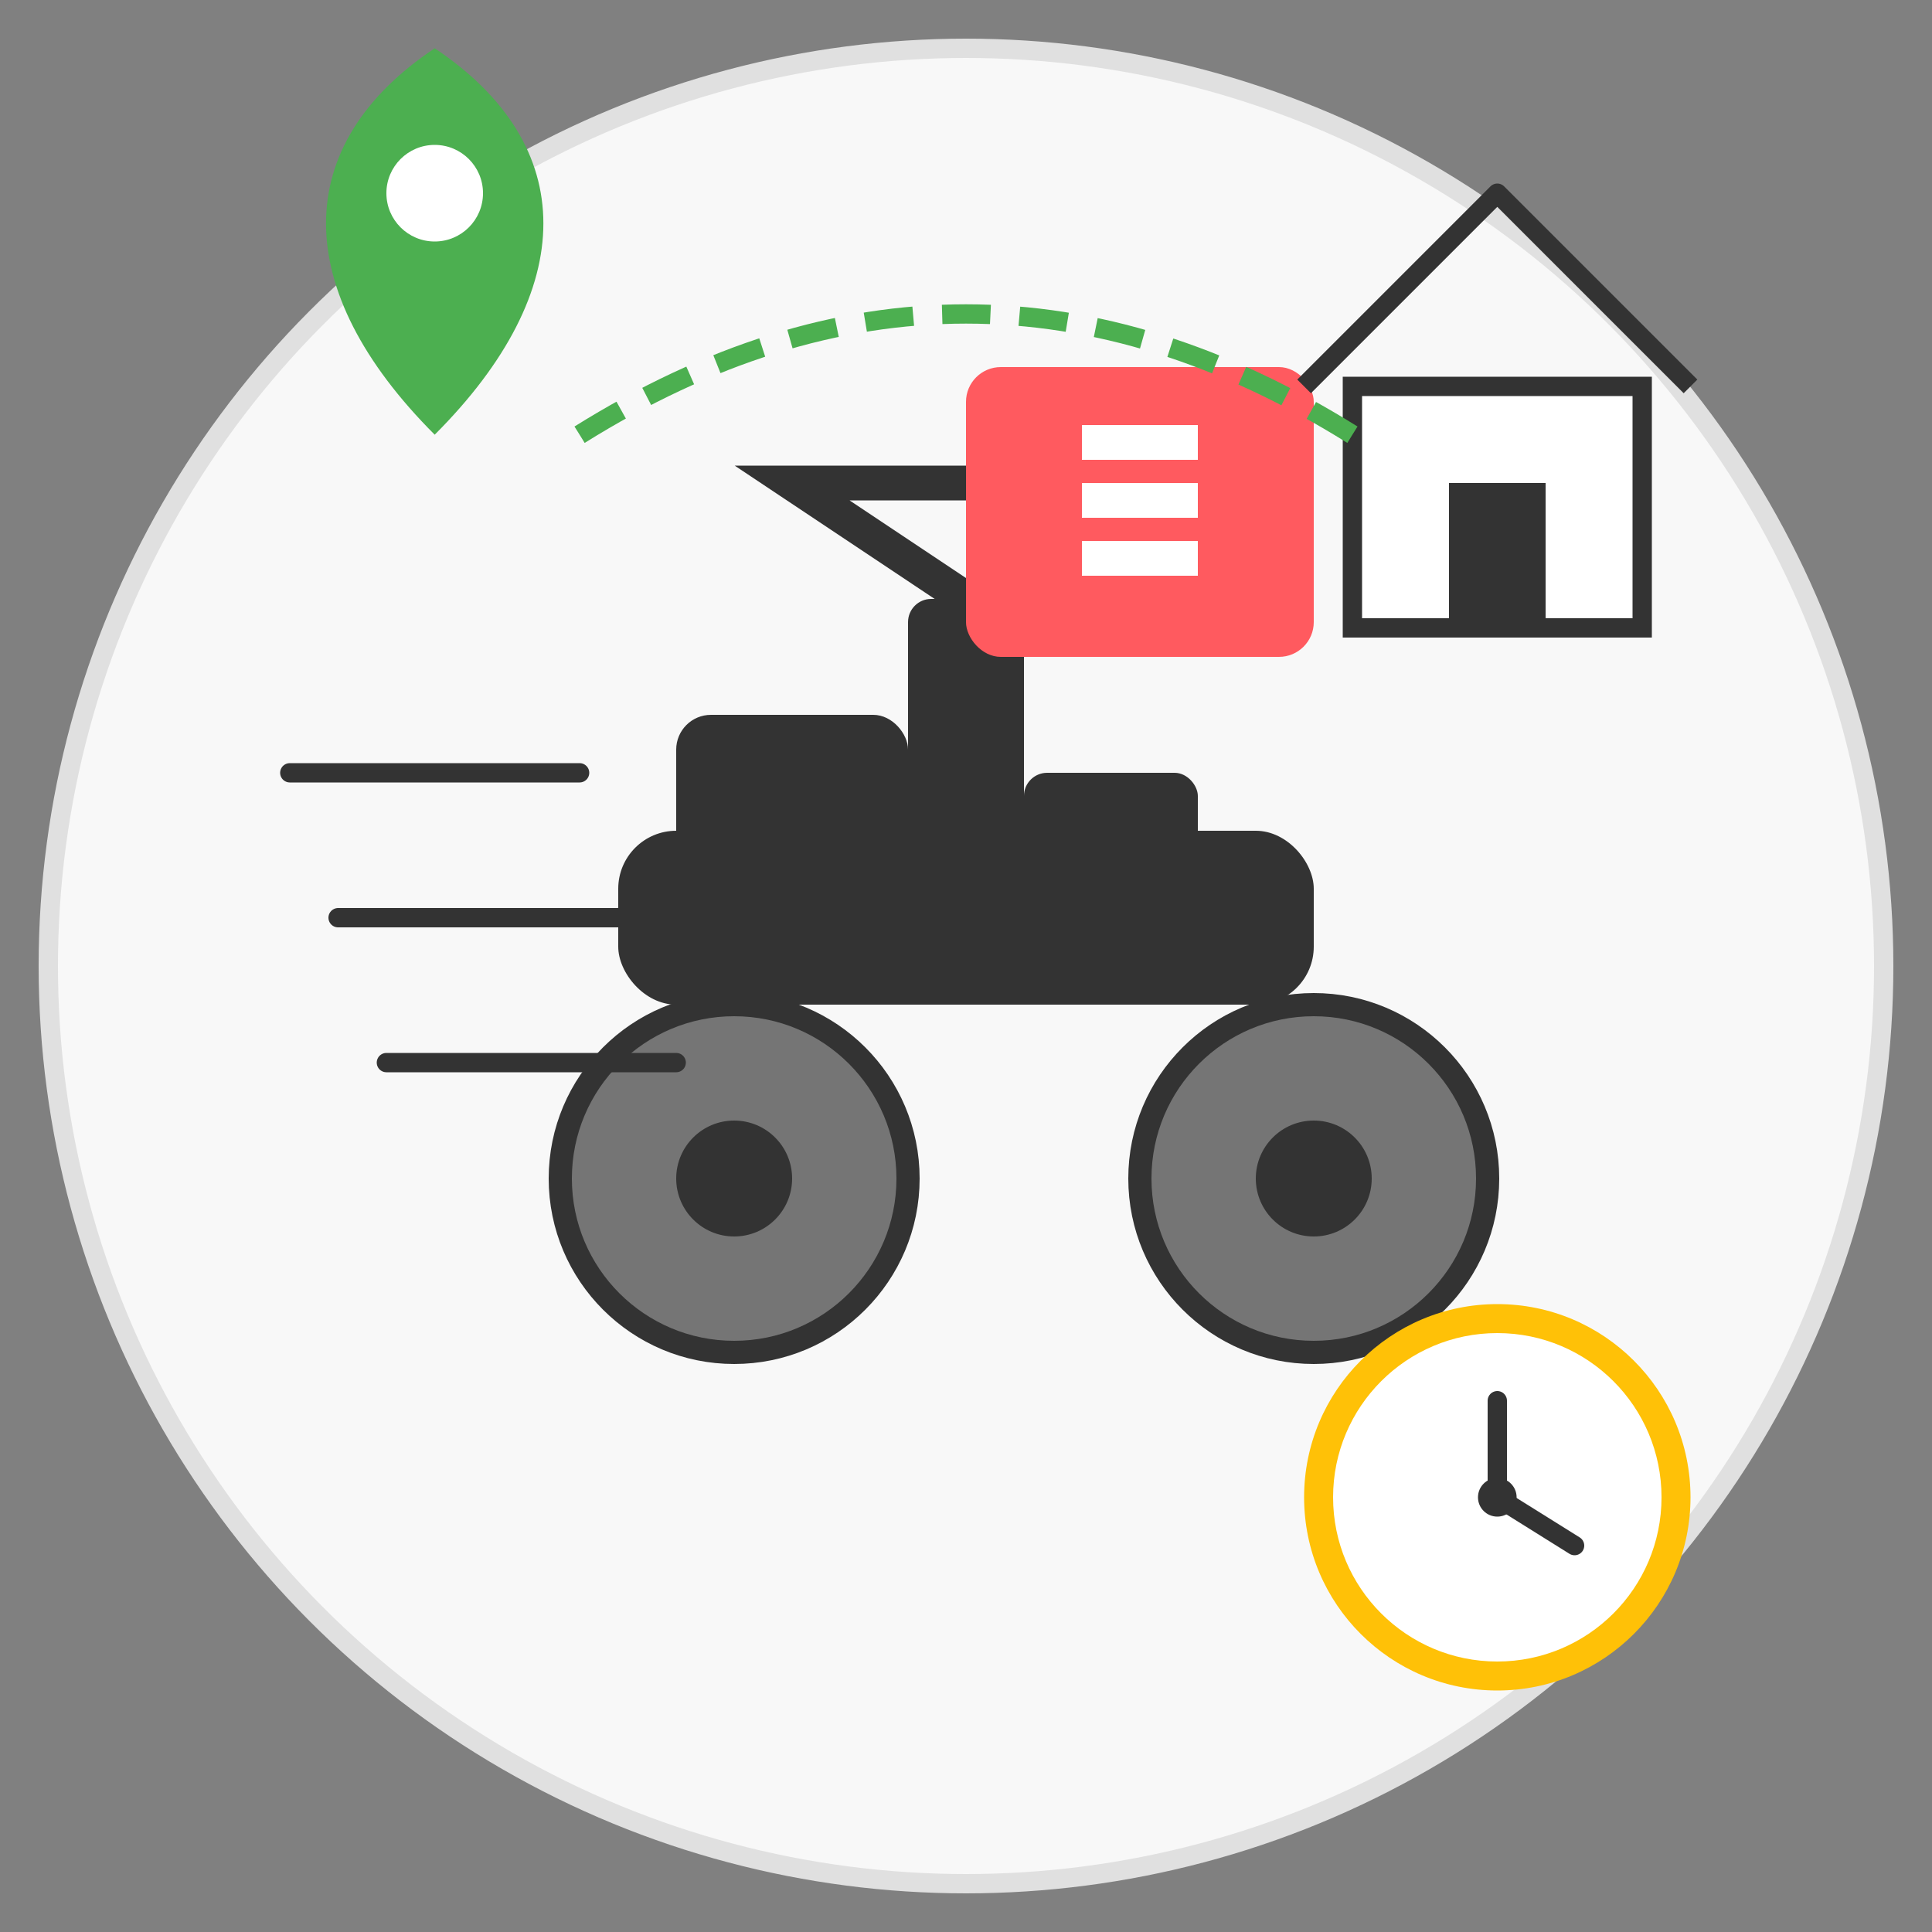 <svg xmlns="http://www.w3.org/2000/svg" width="200" height="200" viewBox="0 0 200 200">
  <rect x="0" y="0" width="200" height="200" fill="#808080" stroke="none"/>
  <circle cx="100" cy="100" r="95" fill="#F8F8F8" stroke="#E0E0E0" stroke-width="2" />
  
  <!-- Delivery scooter -->
  <g transform="translate(100, 110) scale(1.2)">
    <!-- Scooter body -->
    <rect x="-30" y="-20" width="60" height="15" rx="5" fill="#333333" />
    <rect x="-25" y="-30" width="20" height="15" rx="3" fill="#333333" />
    <rect x="5" y="-25" width="15" height="10" rx="2" fill="#333333" />
    
    <!-- Wheels -->
    <circle cx="-20" cy="10" r="15" fill="#757575" stroke="#333333" stroke-width="2" />
    <circle cx="-20" cy="10" r="5" fill="#333333" />
    <circle cx="30" cy="10" r="15" fill="#757575" stroke="#333333" stroke-width="2" />
    <circle cx="30" cy="10" r="5" fill="#333333" />
    
    <!-- Handlebars -->
    <rect x="-5" y="-40" width="10" height="25" rx="2" fill="#333333" />
    <path d="M0 -40 L-15 -50 L15 -50" fill="none" stroke="#333333" stroke-width="3" stroke-linecap="round" />
    
    <!-- Delivery box -->
    <rect x="0" y="-60" width="30" height="25" rx="3" fill="#FF5A5F" />
    <rect x="10" y="-55" width="10" height="3" fill="white" />
    <rect x="10" y="-50" width="10" height="3" fill="white" />
    <rect x="10" y="-45" width="10" height="3" fill="white" />
  </g>
  
  <!-- Speed lines -->
  <path d="M30 80 L60 80" stroke="#333333" stroke-width="2" stroke-linecap="round" />
  <path d="M35 95 L65 95" stroke="#333333" stroke-width="2" stroke-linecap="round" />
  <path d="M40 110 L70 110" stroke="#333333" stroke-width="2" stroke-linecap="round" />
  
  <!-- Location pin -->
  <g transform="translate(45, 45)">
    <path d="M0 0 C-15 -15, -15 -30, 0 -40 C15 -30, 15 -15, 0 0" fill="#4CAF50" />
    <circle cx="0" cy="-25" r="5" fill="white" />
  </g>
  
  <!-- House icon -->
  <g transform="translate(155, 45)">
    <rect x="-15" y="-5" width="30" height="25" fill="#FFFFFF" stroke="#333333" stroke-width="2" />
    <path d="M-20 -5 L0 -25 L20 -5" fill="none" stroke="#333333" stroke-width="2" stroke-linejoin="round" />
    <rect x="-5" y="5" width="10" height="15" fill="#333333" />
  </g>
  
  <!-- Path connecting icons -->
  <path d="M60 45 Q100 20 140 45" fill="none" stroke="#4CAF50" stroke-width="2" stroke-dasharray="5,3" />
  
  <!-- Clock icon for fast delivery -->
  <g transform="translate(155, 155)">
    <circle cx="0" cy="0" r="20" fill="#FFC107" />
    <circle cx="0" cy="0" r="17" fill="white" />
    <line x1="0" y1="0" x2="0" y2="-10" stroke="#333333" stroke-width="2" stroke-linecap="round" />
    <line x1="0" y1="0" x2="8" y2="5" stroke="#333333" stroke-width="2" stroke-linecap="round" />
    <circle cx="0" cy="0" r="2" fill="#333333" />
  </g>
</svg>
